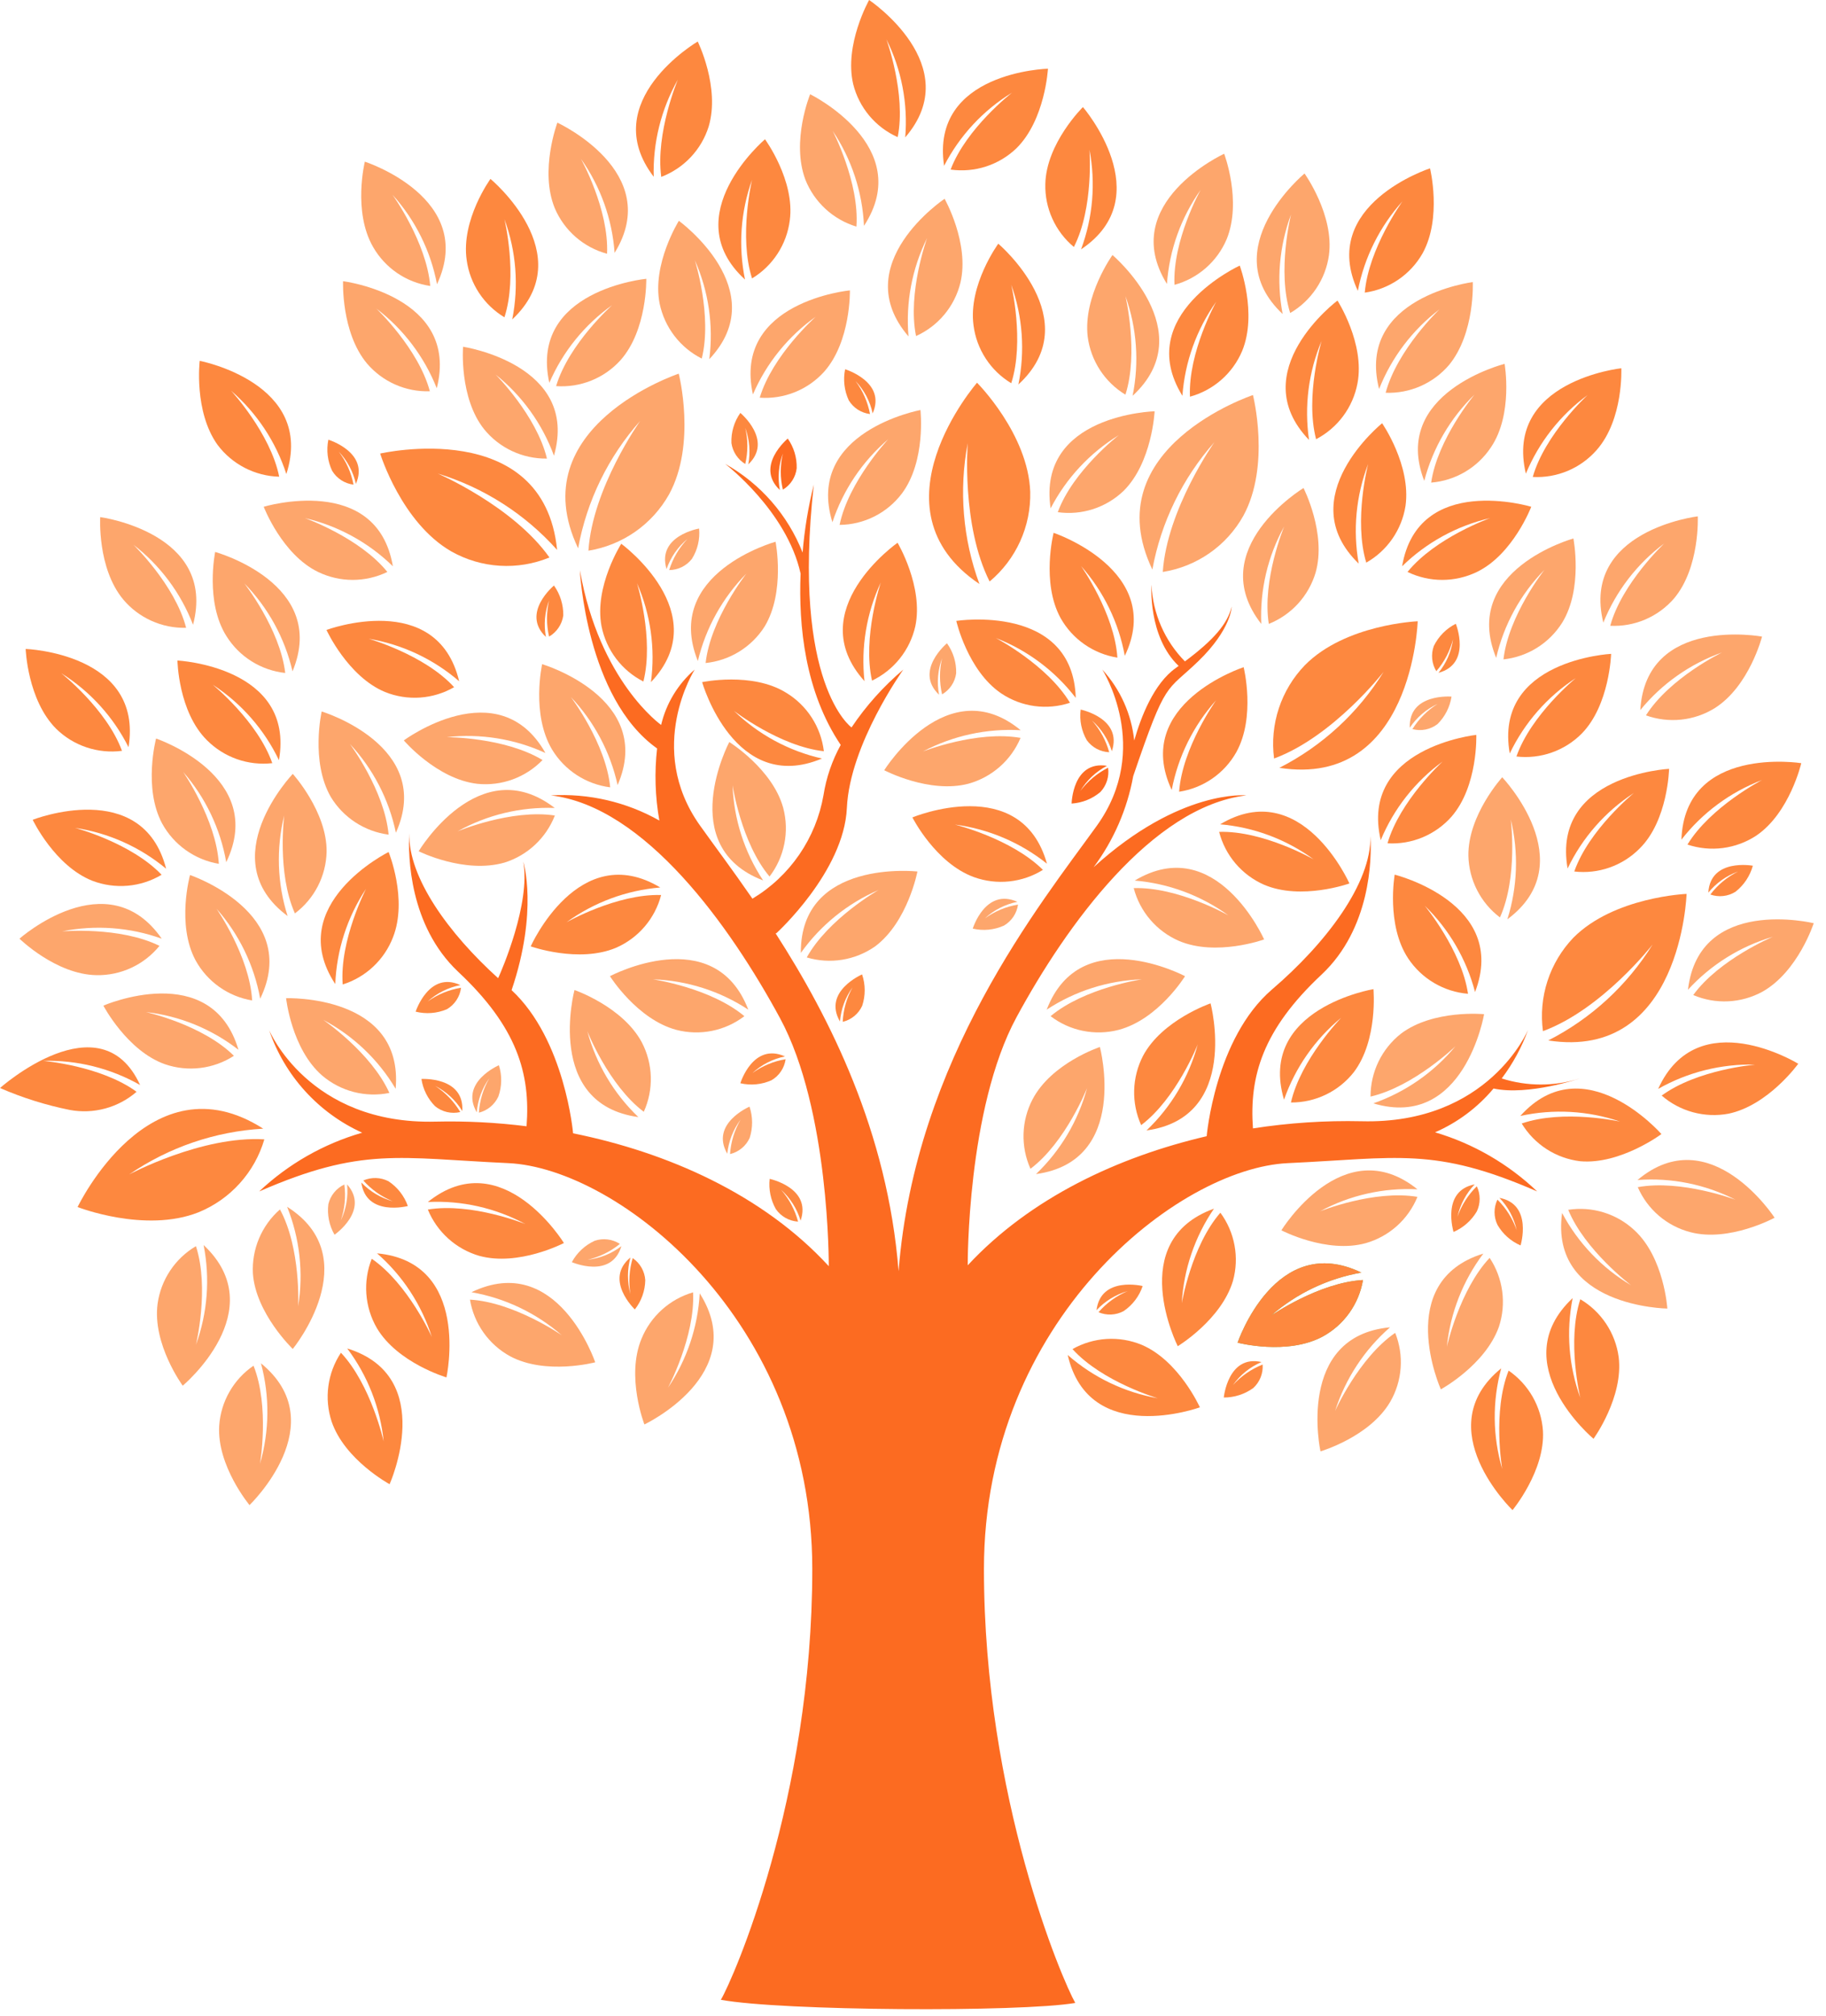 <?xml version="1.0" encoding="UTF-8"?> <svg xmlns="http://www.w3.org/2000/svg" width="116" height="128" viewBox="0 0 116 128" fill="none"><path d="M44.324 2.636C44.324 2.636 37.861 6.431 41.528 11.225C41.469 9.068 41.999 6.935 43.062 5.057C43.062 5.057 41.632 8.444 42.007 11.233C42.718 10.962 43.358 10.534 43.88 9.981C44.402 9.427 44.791 8.763 45.019 8.037C45.762 5.544 44.324 2.636 44.324 2.636Z" fill="#FD883F"></path><path d="M48.598 8.844C48.598 8.844 42.886 13.693 47.328 17.752C46.894 15.639 47.048 13.447 47.775 11.416C47.775 11.416 46.92 15.004 47.775 17.68C48.426 17.286 48.98 16.75 49.395 16.112C49.81 15.475 50.075 14.752 50.172 13.997C50.516 11.464 48.598 8.844 48.598 8.844Z" fill="#FD883F"></path><path d="M53.991 18.439C53.991 18.439 46.529 19.15 47.831 25.046C48.685 23.066 50.067 21.358 51.826 20.109C51.826 20.109 49.078 22.545 48.263 25.254C49.025 25.307 49.789 25.187 50.497 24.902C51.206 24.617 51.84 24.174 52.353 23.608C54.063 21.683 53.991 18.439 53.991 18.439Z" fill="#FDA66C"></path><path d="M41.056 17.704C41.056 17.704 33.594 18.415 34.897 24.311C35.751 22.331 37.133 20.623 38.891 19.374C38.891 19.374 36.135 21.826 35.328 24.519C36.09 24.572 36.854 24.452 37.563 24.167C38.272 23.882 38.906 23.439 39.419 22.873C41.128 20.948 41.056 17.704 41.056 17.704Z" fill="#FDA66C"></path><path d="M58.473 26.037C58.473 26.037 51.107 27.403 52.88 33.163C53.561 31.115 54.787 29.292 56.428 27.89C56.428 27.89 53.903 30.583 53.336 33.331C54.105 33.324 54.863 33.141 55.55 32.794C56.237 32.448 56.835 31.948 57.298 31.334C58.84 29.264 58.473 26.037 58.473 26.037Z" fill="#FDA66C"></path><path d="M66.574 4.362C66.574 4.362 59.08 4.554 59.975 10.53C60.963 8.614 62.458 7.005 64.297 5.88C64.297 5.88 61.381 8.141 60.39 10.769C61.145 10.875 61.914 10.807 62.64 10.572C63.365 10.337 64.027 9.94 64.576 9.411C66.398 7.606 66.574 4.362 66.574 4.362Z" fill="#FD883F"></path><path d="M60.007 12.623C60.007 12.623 53.775 16.785 57.714 21.363C57.529 19.212 57.938 17.05 58.896 15.115C58.896 15.115 57.634 18.583 58.193 21.339C58.89 21.026 59.506 20.558 59.995 19.971C60.483 19.384 60.832 18.693 61.013 17.952C61.605 15.443 60.007 12.623 60.007 12.623Z" fill="#FDA66C"></path><path d="M49.269 34.401C49.269 34.401 42.079 36.383 44.332 41.975C44.834 39.877 45.9 37.957 47.416 36.423C47.416 36.423 45.131 39.323 44.827 42.103C45.586 42.024 46.317 41.775 46.966 41.374C47.615 40.973 48.165 40.43 48.574 39.786C49.9 37.589 49.269 34.401 49.269 34.401Z" fill="#FDA66C"></path><path d="M46.329 47.12C46.329 47.12 42.83 53.751 48.478 55.908C47.289 54.109 46.617 52.016 46.537 49.861C46.537 49.861 47.08 53.512 48.886 55.661C49.354 55.05 49.675 54.339 49.826 53.585C49.977 52.83 49.953 52.051 49.757 51.307C49.086 48.838 46.329 47.12 46.329 47.12Z" fill="#FDA66C"></path><path d="M58.281 55.341C58.281 55.341 50.835 54.502 50.875 60.51C52.126 58.753 53.833 57.371 55.812 56.516C55.812 56.516 52.617 58.337 51.251 60.798C51.981 61.016 52.752 61.066 53.504 60.944C54.257 60.822 54.972 60.532 55.597 60.095C57.674 58.537 58.281 55.341 58.281 55.341Z" fill="#FDA66C"></path><path d="M44.604 43.317C44.604 43.317 46.657 50.508 52.217 48.167C50.111 47.69 48.176 46.642 46.625 45.139C46.625 45.139 49.541 47.4 52.337 47.703C52.246 46.943 51.983 46.213 51.568 45.569C51.152 44.925 50.596 44.385 49.94 43.988C47.775 42.646 44.604 43.317 44.604 43.317Z" fill="#FD883F"></path><path d="M57.019 34.465C57.019 34.465 50.875 38.764 54.918 43.253C54.685 41.107 55.044 38.938 55.956 36.982C55.956 36.982 54.774 40.473 55.397 43.221C56.085 42.892 56.689 42.41 57.165 41.814C57.641 41.218 57.976 40.522 58.145 39.778C58.681 37.254 57.019 34.465 57.019 34.465Z" fill="#FD883F"></path><path d="M36.495 62.867C36.495 62.867 34.569 70.113 40.553 70.936C38.995 69.447 37.873 67.56 37.309 65.479C37.309 65.479 38.652 68.907 40.897 70.6C41.212 69.906 41.364 69.148 41.344 68.385C41.323 67.623 41.129 66.875 40.777 66.198C39.562 63.921 36.495 62.867 36.495 62.867Z" fill="#FDA66C"></path><path d="M24.687 54.103C24.687 54.103 17.976 57.434 21.299 62.491C21.383 60.331 22.061 58.236 23.256 56.436C23.256 56.436 21.563 59.711 21.77 62.515C22.494 62.288 23.157 61.901 23.71 61.382C24.263 60.863 24.693 60.227 24.966 59.519C25.917 57.107 24.687 54.103 24.687 54.103Z" fill="#FD883F"></path><path d="M18.599 49.142C18.599 49.142 13.422 54.566 18.271 58.169C17.611 56.1 17.536 53.887 18.055 51.778C18.055 51.778 17.584 55.437 18.735 58.002C19.345 57.544 19.843 56.954 20.192 56.276C20.541 55.598 20.731 54.849 20.748 54.087C20.78 51.546 18.599 49.142 18.599 49.142Z" fill="#FDA66C"></path><path d="M38.748 61.988C38.748 61.988 45.371 58.473 47.536 64.113C45.731 62.929 43.637 62.263 41.48 62.188C41.48 62.188 45.131 62.723 47.288 64.528C46.681 64.99 45.978 65.309 45.231 65.46C44.484 65.611 43.712 65.59 42.974 65.399C40.473 64.736 38.748 61.988 38.748 61.988Z" fill="#FDA66C"></path><path d="M33.714 60.095C33.714 60.095 36.766 53.248 41.943 56.356C39.792 56.535 37.73 57.3 35.983 58.569C35.983 58.569 39.179 56.747 41.999 56.835C41.807 57.573 41.449 58.258 40.954 58.838C40.458 59.417 39.838 59.877 39.139 60.183C36.766 61.181 33.714 60.095 33.714 60.095Z" fill="#FD883F"></path><path d="M26.596 54.055C26.596 54.055 30.447 47.615 35.24 51.306C33.084 51.227 30.948 51.741 29.065 52.792C29.065 52.792 32.468 51.362 35.248 51.786C34.973 52.491 34.543 53.126 33.99 53.643C33.437 54.16 32.775 54.547 32.053 54.774C29.496 55.509 26.596 54.055 26.596 54.055Z" fill="#FDA66C"></path><path d="M25.653 47.016C25.653 47.016 31.677 42.558 34.649 47.815C32.689 46.916 30.521 46.568 28.378 46.809C28.378 46.809 32.061 46.809 34.465 48.263C33.934 48.811 33.286 49.231 32.569 49.493C31.853 49.754 31.086 49.85 30.327 49.773C27.746 49.477 25.653 47.016 25.653 47.016Z" fill="#FDA66C"></path><path d="M20.74 40.002C20.74 40.002 27.77 37.389 29.169 43.261C27.535 41.85 25.545 40.916 23.416 40.561C23.416 40.561 26.963 41.568 28.849 43.637C28.188 44.018 27.448 44.243 26.687 44.296C25.926 44.348 25.162 44.227 24.455 43.941C22.09 42.958 20.74 40.002 20.74 40.002Z" fill="#FD883F"></path><path d="M13.669 35.049C13.669 35.049 20.9 37.054 18.583 42.63C18.094 40.52 17.032 38.585 15.515 37.038C15.515 37.038 17.792 39.938 18.119 42.734C17.362 42.653 16.632 42.4 15.986 41.996C15.34 41.592 14.794 41.047 14.389 40.401C13.014 38.236 13.669 35.049 13.669 35.049Z" fill="#FDA66C"></path><path d="M34.441 42.175C34.441 42.175 41.632 44.316 39.235 49.852C38.77 47.753 37.742 45.82 36.263 44.26C36.263 44.26 38.492 47.192 38.764 49.996C38.008 49.9 37.283 49.635 36.644 49.22C36.005 48.805 35.468 48.251 35.072 47.599C33.73 45.346 34.441 42.175 34.441 42.175Z" fill="#FDA66C"></path><path d="M16.753 32.18C16.753 32.18 23.944 30.007 24.958 35.959C23.41 34.446 21.475 33.387 19.366 32.899C19.366 32.899 22.841 34.13 24.607 36.319C23.921 36.651 23.168 36.824 22.406 36.824C21.643 36.824 20.891 36.651 20.205 36.319C17.912 35.208 16.753 32.18 16.753 32.18Z" fill="#FDA66C"></path><path d="M12.687 22.913C12.687 22.913 20.045 24.327 18.191 30.103C17.524 28.05 16.308 26.219 14.676 24.806C14.676 24.806 17.185 27.515 17.736 30.271C16.973 30.251 16.225 30.058 15.547 29.708C14.87 29.358 14.279 28.86 13.821 28.25C12.303 26.133 12.687 22.913 12.687 22.913Z" fill="#FD883F"></path><path d="M39.467 34.529C39.467 34.529 45.498 38.947 41.352 43.317C41.638 41.18 41.331 39.005 40.465 37.03C40.465 37.03 41.56 40.545 40.873 43.277C40.192 42.931 39.599 42.434 39.139 41.825C38.678 41.217 38.361 40.511 38.212 39.762C37.733 37.245 39.467 34.529 39.467 34.529Z" fill="#FD883F"></path><path d="M21.794 17.856C21.794 17.856 29.232 18.799 27.746 24.655C26.951 22.648 25.622 20.896 23.904 19.59C23.904 19.59 26.58 22.13 27.307 24.846C26.551 24.871 25.8 24.725 25.108 24.419C24.417 24.114 23.803 23.656 23.312 23.081C21.659 21.099 21.794 17.856 21.794 17.856Z" fill="#FDA66C"></path><path d="M23.177 10.266C23.177 10.266 30.311 12.575 27.762 18.048C27.358 15.931 26.38 13.966 24.934 12.367C24.934 12.367 27.091 15.355 27.331 18.159C26.576 18.048 25.857 17.766 25.227 17.336C24.598 16.905 24.074 16.337 23.696 15.675C22.402 13.422 23.177 10.266 23.177 10.266Z" fill="#FDA66C"></path><path d="M31.158 11.361C31.158 11.361 36.934 16.154 32.54 20.285C32.965 18.157 32.794 15.953 32.045 13.917C32.045 13.917 32.907 17.488 32.045 20.149C31.4 19.761 30.85 19.234 30.435 18.607C30.02 17.979 29.751 17.267 29.648 16.522C29.272 13.957 31.158 11.361 31.158 11.361Z" fill="#FD883F"></path><path d="M29.416 22.018C29.416 22.018 36.838 23.145 35.192 28.937C34.45 26.913 33.168 25.131 31.485 23.784C31.485 23.784 34.09 26.388 34.745 29.121C33.981 29.131 33.225 28.969 32.533 28.645C31.841 28.321 31.231 27.845 30.75 27.251C29.16 25.254 29.416 22.018 29.416 22.018Z" fill="#FDA66C"></path><path d="M35.408 7.789C35.408 7.789 42.223 10.921 39.043 16.058C38.891 13.908 38.15 11.84 36.902 10.082C36.902 10.082 38.692 13.278 38.564 16.114C37.826 15.914 37.144 15.549 36.568 15.047C35.992 14.544 35.538 13.918 35.24 13.214C34.266 10.833 35.408 7.789 35.408 7.789Z" fill="#FDA66C"></path><path d="M43.126 14.021C43.126 14.021 49.189 18.431 45.059 22.809C45.334 20.669 45.016 18.494 44.14 16.522C44.14 16.522 45.259 20.037 44.58 22.769C43.899 22.425 43.304 21.932 42.841 21.326C42.378 20.72 42.057 20.017 41.903 19.27C41.408 16.769 43.126 14.021 43.126 14.021Z" fill="#FDA66C"></path><path d="M0 69.09C0 69.09 6.391 63.41 8.9 68.899C7.023 67.834 4.89 67.304 2.732 67.365C2.732 67.365 6.407 67.668 8.676 69.33C8.1 69.829 7.419 70.192 6.683 70.391C5.947 70.591 5.175 70.621 4.426 70.481C2.906 70.175 1.422 69.709 0 69.09V69.09Z" fill="#FD883F"></path><path d="M6.567 63.858C6.567 63.858 13.438 60.87 15.148 66.662C13.444 65.339 11.41 64.51 9.267 64.265C9.267 64.265 12.863 65.064 14.86 67.045C14.218 67.46 13.491 67.724 12.732 67.816C11.974 67.909 11.204 67.828 10.482 67.581C8.077 66.734 6.567 63.858 6.567 63.858Z" fill="#FDA66C"></path><path d="M18.175 63.386C18.175 63.386 25.661 63.123 25.134 69.138C24.031 67.284 22.439 65.769 20.532 64.76C20.532 64.76 23.584 66.838 24.735 69.402C23.986 69.553 23.214 69.533 22.475 69.342C21.735 69.151 21.049 68.794 20.468 68.3C18.519 66.614 18.175 63.386 18.175 63.386Z" fill="#FDA66C"></path><path d="M12.072 55.565C12.072 55.565 19.166 57.962 16.53 63.418C16.143 61.293 15.182 59.314 13.749 57.698C13.749 57.698 15.858 60.718 16.018 63.53C15.265 63.405 14.55 63.111 13.928 62.669C13.305 62.228 12.79 61.651 12.423 60.981C11.201 58.704 12.072 55.565 12.072 55.565Z" fill="#FDA66C"></path><path d="M9.915 46.897C9.915 46.897 17.001 49.293 14.373 54.75C14 52.623 13.053 50.639 11.632 49.014C11.632 49.014 13.733 52.041 13.901 54.854C13.149 54.727 12.435 54.431 11.812 53.99C11.19 53.549 10.675 52.973 10.306 52.305C9.084 50.036 9.915 46.897 9.915 46.897Z" fill="#FDA66C"></path><path d="M11.273 41.943C11.273 41.943 18.759 42.327 17.72 48.271C16.784 46.316 15.327 44.658 13.51 43.477C13.51 43.477 16.37 45.802 17.297 48.462C16.539 48.547 15.771 48.46 15.052 48.207C14.333 47.953 13.68 47.541 13.142 47C11.321 45.187 11.273 41.943 11.273 41.943Z" fill="#FD883F"></path><path d="M20.436 45.179C20.436 45.179 27.627 47.36 25.15 52.88C24.71 50.768 23.699 48.817 22.226 47.24C22.226 47.24 24.431 50.196 24.687 53C23.933 52.902 23.212 52.635 22.576 52.22C21.94 51.805 21.405 51.253 21.012 50.603C19.717 48.342 20.436 45.179 20.436 45.179Z" fill="#FDA66C"></path><path d="M6.367 32.836C6.367 32.836 13.797 33.834 12.263 39.674C11.489 37.662 10.176 35.902 8.469 34.585C8.469 34.585 11.121 37.142 11.824 39.866C11.066 39.886 10.313 39.734 9.622 39.423C8.93 39.112 8.317 38.649 7.829 38.069C6.168 36.071 6.367 32.836 6.367 32.836Z" fill="#FDA66C"></path><path d="M1.238 59.607C1.238 59.607 6.831 54.646 10.274 59.607C8.244 58.879 6.053 58.719 3.939 59.144C3.939 59.144 7.606 58.816 10.13 60.063C9.649 60.656 9.04 61.131 8.348 61.454C7.655 61.776 6.899 61.937 6.136 61.924C3.555 61.884 1.238 59.607 1.238 59.607Z" fill="#FDA66C"></path><path d="M2.077 52.057C2.077 52.057 9.052 49.317 10.554 55.165C8.897 53.787 6.893 52.889 4.762 52.569C4.762 52.569 8.325 53.511 10.266 55.549C9.61 55.94 8.874 56.178 8.113 56.244C7.352 56.31 6.586 56.204 5.872 55.932C3.475 54.989 2.077 52.057 2.077 52.057Z" fill="#FD883F"></path><path d="M1.63 41.208C1.63 41.208 9.124 41.48 8.165 47.448C7.197 45.52 5.719 43.895 3.891 42.75C3.891 42.75 6.783 45.035 7.749 47.679C6.993 47.777 6.223 47.702 5.5 47.46C4.776 47.218 4.117 46.815 3.571 46.281C1.742 44.452 1.63 41.208 1.63 41.208Z" fill="#FD883F"></path><path d="M35.824 78.933C35.824 78.933 31.893 72.542 27.179 76.329C29.332 76.222 31.473 76.705 33.371 77.727C33.371 77.727 29.959 76.345 27.179 76.808C27.468 77.512 27.912 78.142 28.477 78.651C29.043 79.16 29.716 79.535 30.447 79.748C32.947 80.435 35.824 78.933 35.824 78.933Z" fill="#FD883F"></path><path d="M37.813 86.507C37.813 86.507 35.416 79.42 29.951 82.057C32.077 82.428 34.06 83.373 35.688 84.789C35.688 84.789 32.66 82.688 29.856 82.528C29.98 83.281 30.275 83.996 30.716 84.619C31.158 85.242 31.735 85.756 32.404 86.123C34.673 87.338 37.813 86.507 37.813 86.507Z" fill="#FDA66C"></path><path d="M40.937 90.454C40.937 90.454 47.703 87.258 44.452 82.129C44.332 84.275 43.634 86.348 42.431 88.129C42.431 88.129 44.172 84.877 44.028 82.065C43.296 82.278 42.62 82.653 42.053 83.164C41.486 83.674 41.041 84.306 40.753 85.013C39.754 87.418 40.937 90.454 40.937 90.454Z" fill="#FDA66C"></path><path d="M18.599 85.66C18.599 85.66 23.344 79.86 18.239 76.632C19.043 78.636 19.286 80.82 18.942 82.952C18.942 82.952 19.126 79.269 17.784 76.8C17.209 77.304 16.756 77.932 16.458 78.636C16.16 79.34 16.026 80.103 16.066 80.867C16.242 83.399 18.599 85.66 18.599 85.66Z" fill="#FDA66C"></path><path d="M11.608 87.993C11.608 87.993 17.352 83.199 12.934 79.061C13.353 81.178 13.185 83.369 12.447 85.396C12.447 85.396 13.318 81.809 12.447 79.133C11.79 79.52 11.23 80.052 10.808 80.687C10.386 81.322 10.113 82.044 10.01 82.8C9.675 85.364 11.608 87.993 11.608 87.993Z" fill="#FDA66C"></path><path d="M15.851 95.575C15.851 95.575 21.259 90.39 16.578 86.571C17.142 88.667 17.12 90.878 16.514 92.962C16.514 92.962 17.145 89.335 16.106 86.723C15.477 87.152 14.954 87.719 14.576 88.381C14.198 89.042 13.975 89.781 13.925 90.541C13.773 93.082 15.851 95.575 15.851 95.575Z" fill="#FDA66C"></path><path d="M28.362 87.466C28.362 87.466 29.959 80.147 23.952 79.588C25.576 81.007 26.781 82.845 27.435 84.901C27.435 84.901 25.933 81.53 23.616 79.932C23.335 80.641 23.218 81.404 23.273 82.165C23.328 82.926 23.555 83.665 23.936 84.326C25.246 86.547 28.362 87.466 28.362 87.466Z" fill="#FD883F"></path><path d="M24.75 94.248C24.75 94.248 27.826 87.41 22.058 85.628C23.355 87.351 24.156 89.395 24.375 91.54C24.375 91.54 23.576 87.937 21.659 85.9C21.236 86.536 20.963 87.26 20.861 88.017C20.758 88.774 20.829 89.544 21.067 90.27C21.898 92.707 24.75 94.248 24.75 94.248Z" fill="#FD883F"></path><path d="M68.795 6.799C68.795 6.799 73.692 12.479 68.675 15.835C69.429 13.814 69.614 11.626 69.21 9.507C69.21 9.507 69.498 13.182 68.22 15.683C67.635 15.197 67.169 14.585 66.855 13.893C66.541 13.202 66.387 12.448 66.406 11.688C66.462 9.092 68.795 6.799 68.795 6.799Z" fill="#FD883F"></path><path d="M63.418 15.475C63.418 15.475 69.138 20.325 64.696 24.415C65.126 22.301 64.968 20.11 64.241 18.08C64.241 18.08 65.096 21.667 64.241 24.335C63.589 23.942 63.035 23.407 62.62 22.769C62.204 22.131 61.939 21.407 61.844 20.652C61.501 18.096 63.418 15.475 63.418 15.475Z" fill="#FD883F"></path><path d="M70.672 16.194C70.672 16.194 76.393 21.044 71.951 25.134C72.38 23.02 72.222 20.829 71.495 18.799C71.495 18.799 72.35 22.386 71.495 25.062C70.844 24.668 70.291 24.132 69.876 23.494C69.461 22.857 69.195 22.134 69.098 21.379C68.795 18.814 70.672 16.194 70.672 16.194Z" fill="#FDA66C"></path><path d="M66.933 33.834C66.933 33.834 74.052 36.231 71.455 41.648C71.067 39.528 70.106 37.555 68.675 35.943C68.675 35.943 70.8 38.947 70.984 41.76C70.231 41.64 69.515 41.351 68.89 40.915C68.264 40.48 67.746 39.908 67.373 39.243C66.134 36.974 66.933 33.834 66.933 33.834Z" fill="#FD883F"></path><path d="M55.213 0C55.213 0 61.437 4.17 57.506 8.724C57.686 6.576 57.271 4.42 56.308 2.493C56.308 2.493 57.578 5.952 57.027 8.708C56.331 8.398 55.714 7.933 55.224 7.349C54.734 6.764 54.383 6.076 54.199 5.337C53.615 2.828 55.213 0 55.213 0Z" fill="#FD883F"></path><path d="M51.466 5.984C51.466 5.984 58.193 9.291 54.886 14.341C54.786 12.186 54.098 10.1 52.896 8.309C52.896 8.309 54.606 11.584 54.406 14.389C53.676 14.168 53.005 13.786 52.444 13.27C51.882 12.754 51.444 12.117 51.163 11.409C50.244 8.964 51.466 5.984 51.466 5.984Z" fill="#FDA66C"></path><path d="M60.75 39.427C60.75 39.427 68.156 38.284 68.339 44.316C67.026 42.607 65.268 41.291 63.258 40.513C63.258 40.513 66.526 42.215 67.972 44.627C67.248 44.867 66.478 44.938 65.723 44.836C64.967 44.733 64.244 44.46 63.61 44.036C61.469 42.59 60.75 39.427 60.75 39.427Z" fill="#FD883F"></path><path d="M57.962 51.906C57.962 51.906 64.888 49.03 66.51 54.846C64.823 53.5 62.801 52.641 60.662 52.361C60.662 52.361 64.241 53.24 66.254 55.237C65.607 55.639 64.876 55.89 64.118 55.97C63.36 56.05 62.594 55.958 61.876 55.7C59.423 54.806 57.962 51.906 57.962 51.906Z" fill="#FD883F"></path><path d="M56.172 48.91C56.172 48.91 60.166 42.518 64.84 46.369C62.687 46.247 60.541 46.714 58.633 47.719C58.633 47.719 62.06 46.369 64.832 46.856C64.536 47.56 64.085 48.187 63.512 48.69C62.939 49.194 62.26 49.561 61.525 49.765C59.04 50.42 56.172 48.91 56.172 48.91Z" fill="#FDA66C"></path><path d="M69.873 66.486C69.873 66.486 71.791 73.732 65.815 74.555C67.374 73.064 68.496 71.174 69.058 69.09C69.058 69.09 67.708 72.526 65.463 74.219C65.151 73.524 65 72.766 65.022 72.004C65.044 71.241 65.239 70.494 65.591 69.817C66.798 67.501 69.873 66.486 69.873 66.486Z" fill="#FDA66C"></path><path d="M76.904 63.714C76.904 63.714 78.821 70.96 72.837 71.783C74.401 70.293 75.526 68.403 76.089 66.318C76.089 66.318 74.739 69.754 72.494 71.447C72.181 70.752 72.03 69.995 72.05 69.233C72.071 68.47 72.264 67.723 72.614 67.045C73.828 64.768 76.904 63.714 76.904 63.714Z" fill="#FD883F"></path><path d="M94.28 64.401C94.28 64.401 93.026 71.791 87.242 70.065C89.278 69.353 91.082 68.099 92.459 66.438C92.459 66.438 89.806 69.002 87.066 69.634C87.064 68.865 87.237 68.106 87.572 67.413C87.907 66.721 88.395 66.115 88.999 65.639C91.045 64.089 94.28 64.401 94.28 64.401Z" fill="#FDA66C"></path><path d="M88.6 55.541C88.6 55.541 95.87 57.354 93.705 62.995C93.16 60.91 92.055 59.015 90.509 57.514C90.509 57.514 92.858 60.35 93.258 63.106C92.498 63.043 91.762 62.809 91.105 62.421C90.448 62.034 89.886 61.504 89.463 60.87C88.041 58.736 88.6 55.541 88.6 55.541Z" fill="#FD883F"></path><path d="M95.431 49.357C95.431 49.357 100.6 54.782 95.758 58.377C96.406 56.322 96.481 54.128 95.974 52.034C95.974 52.034 96.445 55.693 95.287 58.257C94.678 57.797 94.182 57.205 93.835 56.526C93.487 55.846 93.298 55.097 93.282 54.334C93.25 51.754 95.431 49.357 95.431 49.357Z" fill="#FDA66C"></path><path d="M105.545 72.014C105.545 72.014 100.616 66.366 96.581 70.864C98.689 70.403 100.883 70.527 102.925 71.224C102.925 71.224 99.329 70.424 96.669 71.343C97.066 71.998 97.607 72.555 98.25 72.97C98.894 73.385 99.624 73.648 100.384 73.74C102.933 73.964 105.545 72.014 105.545 72.014Z" fill="#FD883F"></path><path d="M87.25 62.811C87.25 62.811 79.86 64.041 81.57 69.833C82.282 67.797 83.539 65.996 85.205 64.624C85.205 64.624 82.632 67.269 82.009 70.009C82.778 70.014 83.537 69.843 84.229 69.509C84.922 69.176 85.528 68.688 86.004 68.084C87.553 66.038 87.25 62.811 87.25 62.811Z" fill="#FD883F"></path><path d="M75.282 61.988C75.282 61.988 68.659 58.473 66.494 64.113C68.296 62.93 70.388 62.264 72.542 62.188C72.542 62.188 68.899 62.723 66.742 64.528C67.348 64.991 68.051 65.31 68.799 65.46C69.546 65.611 70.318 65.59 71.056 65.399C73.588 64.736 75.282 61.988 75.282 61.988Z" fill="#FDA66C"></path><path d="M80.307 59.655C80.307 59.655 77.263 52.809 72.086 55.916C74.235 56.099 76.293 56.864 78.038 58.129C78.038 58.129 74.843 56.308 72.022 56.396C72.215 57.134 72.572 57.818 73.068 58.398C73.563 58.978 74.184 59.438 74.883 59.743C77.255 60.758 80.307 59.655 80.307 59.655Z" fill="#FDA66C"></path><path d="M115.22 58.625C115.22 58.625 107.934 56.851 107.231 62.851C108.687 61.258 110.552 60.095 112.623 59.487C112.623 59.487 109.22 60.91 107.566 63.186C108.269 63.486 109.03 63.622 109.792 63.584C110.555 63.547 111.299 63.337 111.968 62.971C114.229 61.692 115.22 58.625 115.22 58.625Z" fill="#FDA66C"></path><path d="M85.724 56.1C85.724 56.1 82.688 49.245 77.511 52.345C79.659 52.529 81.716 53.3 83.455 54.574C83.455 54.574 80.259 52.737 77.447 52.825C77.638 53.563 77.993 54.249 78.487 54.83C78.981 55.411 79.601 55.873 80.299 56.18C82.672 57.195 85.724 56.1 85.724 56.1Z" fill="#FD883F"></path><path d="M99.953 34.194C99.953 34.194 92.762 36.191 95.047 41.775C95.534 39.664 96.596 37.728 98.115 36.183C98.115 36.183 95.83 39.075 95.511 41.871C96.269 41.79 96.998 41.537 97.644 41.133C98.29 40.729 98.837 40.184 99.242 39.538C100.576 37.373 99.953 34.194 99.953 34.194Z" fill="#FDA66C"></path><path d="M79.005 42.367C79.005 42.367 71.879 44.692 74.435 50.164C74.839 48.044 75.814 46.074 77.255 44.468C77.255 44.468 75.106 47.472 74.906 50.276C75.661 50.161 76.379 49.876 77.008 49.443C77.636 49.01 78.158 48.44 78.534 47.775C79.788 45.522 79.005 42.367 79.005 42.367Z" fill="#FD883F"></path><path d="M97.276 32.18C97.276 32.18 90.086 30.007 89.071 35.959C90.62 34.446 92.554 33.387 94.664 32.899C94.664 32.899 91.189 34.13 89.415 36.319C90.102 36.651 90.856 36.824 91.62 36.824C92.384 36.824 93.137 36.651 93.825 36.319C96.118 35.208 97.276 32.18 97.276 32.18Z" fill="#FD883F"></path><path d="M102.997 23.384C102.997 23.384 95.543 24.183 96.933 30.079C97.76 28.088 99.117 26.361 100.855 25.086C100.855 25.086 98.139 27.579 97.372 30.287C98.134 30.328 98.895 30.195 99.598 29.899C100.301 29.603 100.928 29.151 101.431 28.577C103.148 26.628 102.997 23.384 102.997 23.384Z" fill="#FD883F"></path><path d="M95.583 23.105C95.583 23.105 88.312 24.942 90.478 30.535C91.024 28.451 92.129 26.556 93.673 25.054C93.673 25.054 91.316 27.89 90.917 30.646C91.677 30.585 92.414 30.352 93.072 29.964C93.729 29.577 94.29 29.045 94.712 28.409C96.142 26.308 95.583 23.105 95.583 23.105Z" fill="#FDA66C"></path><path d="M87.801 26.876C87.801 26.876 81.969 31.589 86.315 35.791C85.934 33.667 86.141 31.479 86.914 29.464C86.914 29.464 85.98 33.027 86.794 35.728C87.453 35.354 88.019 34.836 88.45 34.214C88.882 33.592 89.168 32.88 89.287 32.133C89.655 29.544 87.801 26.876 87.801 26.876Z" fill="#FD883F"></path><path d="M82.808 30.99C82.808 30.99 76.416 34.865 80.124 39.618C80.033 37.463 80.536 35.324 81.578 33.435C81.578 33.435 80.163 36.838 80.603 39.618C81.311 39.335 81.946 38.895 82.461 38.333C82.975 37.77 83.356 37.097 83.575 36.367C84.286 33.882 82.808 30.99 82.808 30.99Z" fill="#FDA66C"></path><path d="M73.349 26.117C73.349 26.117 65.855 26.316 66.742 32.284C67.734 30.369 69.232 28.761 71.072 27.634C71.072 27.634 68.156 29.895 67.197 32.524C67.952 32.629 68.721 32.562 69.447 32.327C70.172 32.091 70.834 31.694 71.383 31.166C73.197 29.36 73.349 26.117 73.349 26.117Z" fill="#FDA66C"></path><path d="M93.561 17.912C93.561 17.912 86.123 18.855 87.609 24.703C88.403 22.699 89.729 20.95 91.444 19.645C91.444 19.645 88.768 22.186 88.025 24.942C88.788 24.97 89.547 24.825 90.246 24.518C90.944 24.211 91.564 23.75 92.059 23.169C93.713 21.147 93.561 17.912 93.561 17.912Z" fill="#FDA66C"></path><path d="M84.965 19.086C84.965 19.086 78.973 23.584 83.159 27.938C82.847 25.806 83.123 23.629 83.958 21.643C83.958 21.643 82.896 25.166 83.607 27.89C84.284 27.537 84.872 27.035 85.327 26.422C85.782 25.809 86.093 25.101 86.235 24.351C86.723 21.819 84.965 19.086 84.965 19.086Z" fill="#FD883F"></path><path d="M90.845 10.69C90.845 10.69 83.719 12.998 86.259 18.471C86.67 16.352 87.65 14.386 89.095 12.783C89.095 12.783 86.938 15.779 86.699 18.583C87.459 18.476 88.184 18.196 88.82 17.766C89.456 17.335 89.984 16.765 90.366 16.098C91.62 13.845 90.845 10.69 90.845 10.69Z" fill="#FD883F"></path><path d="M82.872 11.017C82.872 11.017 77.096 15.81 81.482 19.941C81.079 17.822 81.264 15.634 82.017 13.614C82.017 13.614 81.114 17.193 81.961 19.877C82.621 19.492 83.184 18.963 83.61 18.329C84.037 17.696 84.314 16.974 84.422 16.218C84.773 13.661 82.872 11.017 82.872 11.017Z" fill="#FDA66C"></path><path d="M78.757 16.865C78.757 16.865 71.943 19.997 75.114 25.134C75.272 22.983 76.015 20.916 77.263 19.158C77.263 19.158 75.474 22.354 75.594 25.19C76.33 24.989 77.011 24.623 77.585 24.121C78.159 23.619 78.612 22.993 78.909 22.29C79.892 19.909 78.757 16.865 78.757 16.865Z" fill="#FD883F"></path><path d="M77.767 9.763C77.767 9.763 70.952 12.895 74.132 18.032C74.284 15.881 75.025 13.814 76.273 12.056C76.273 12.056 74.483 15.251 74.611 18.087C75.347 17.887 76.028 17.521 76.602 17.019C77.177 16.516 77.629 15.89 77.927 15.188C78.909 12.767 77.767 9.763 77.767 9.763Z" fill="#FDA66C"></path><path d="M112.735 77.327C112.735 77.327 108.653 71.04 104.027 74.931C106.177 74.771 108.33 75.205 110.251 76.185C110.251 76.185 106.807 74.883 104.043 75.386C104.347 76.086 104.806 76.707 105.386 77.203C105.966 77.698 106.652 78.055 107.391 78.246C109.859 78.893 112.735 77.327 112.735 77.327Z" fill="#FDA66C"></path><path d="M114.237 67.549C114.237 67.549 107.846 63.618 105.337 69.146C107.215 68.081 109.347 67.548 111.505 67.604C111.505 67.604 107.83 67.908 105.561 69.57C106.137 70.069 106.819 70.432 107.555 70.631C108.291 70.83 109.062 70.861 109.811 70.72C112.344 70.185 114.237 67.549 114.237 67.549Z" fill="#FD883F"></path><path d="M102.349 41.52C102.349 41.52 94.864 41.903 95.91 47.847C96.845 45.894 98.299 44.236 100.112 43.054C100.112 43.054 97.26 45.386 96.334 48.039C97.091 48.126 97.859 48.04 98.579 47.786C99.299 47.533 99.952 47.12 100.488 46.577C102.254 44.771 102.349 41.52 102.349 41.52Z" fill="#FD883F"></path><path d="M106.032 48.822C106.032 48.822 98.547 49.205 99.585 55.149C100.521 53.195 101.978 51.536 103.795 50.356C103.795 50.356 100.935 52.689 100.009 55.341C100.767 55.428 101.534 55.342 102.254 55.089C102.974 54.835 103.627 54.422 104.163 53.879C105.961 52.105 106.032 48.822 106.032 48.822Z" fill="#FD883F"></path><path d="M114.429 48.462C114.429 48.462 107.031 47.288 106.815 53.32C108.144 51.613 109.915 50.303 111.936 49.533C111.936 49.533 108.661 51.227 107.199 53.631C107.923 53.873 108.692 53.948 109.449 53.85C110.206 53.751 110.931 53.483 111.569 53.064C113.694 51.626 114.429 48.462 114.429 48.462Z" fill="#FD883F"></path><path d="M93.785 46.665C93.785 46.665 86.339 47.464 87.713 53.352C88.54 51.358 89.9 49.63 91.644 48.358C91.644 48.358 88.92 50.851 88.145 53.551C88.906 53.595 89.668 53.466 90.373 53.172C91.077 52.879 91.706 52.429 92.211 51.858C93.905 49.908 93.785 46.665 93.785 46.665Z" fill="#FD883F"></path><path d="M111.936 40.425C111.936 40.425 104.562 39.059 104.203 45.091C105.568 43.42 107.364 42.155 109.396 41.432C109.396 41.432 106.08 43.03 104.562 45.426C105.28 45.684 106.046 45.776 106.805 45.696C107.563 45.616 108.293 45.365 108.94 44.963C111.138 43.565 111.936 40.425 111.936 40.425Z" fill="#FDA66C"></path><path d="M107.854 32.788C107.854 32.788 100.416 33.674 101.854 39.538C102.66 37.538 104.001 35.796 105.729 34.505C105.729 34.505 103.036 37.03 102.293 39.738C103.056 39.775 103.817 39.639 104.519 39.338C105.22 39.038 105.845 38.582 106.344 38.005C108.006 36.031 107.854 32.788 107.854 32.788Z" fill="#FDA66C"></path><path d="M81.402 78.126C81.402 78.126 85.332 71.735 90.046 75.522C87.893 75.411 85.751 75.895 83.855 76.92C83.855 76.92 87.274 75.538 90.046 76.001C89.757 76.708 89.311 77.34 88.743 77.849C88.174 78.358 87.497 78.732 86.763 78.941C84.278 79.628 81.402 78.126 81.402 78.126Z" fill="#FDA66C"></path><path d="M78.621 85.261C78.621 85.261 81.018 78.174 86.483 80.811C84.358 81.182 82.374 82.127 80.747 83.543C80.747 83.543 83.775 81.442 86.587 81.282C86.459 82.034 86.163 82.748 85.72 83.369C85.278 83.99 84.7 84.503 84.03 84.869C81.761 86.091 78.621 85.261 78.621 85.261Z" fill="#86A847"></path><path d="M78.621 85.261C78.621 85.261 81.018 78.174 86.483 80.811C84.358 81.182 82.374 82.127 80.747 83.543C80.747 83.543 83.775 81.442 86.587 81.282C86.459 82.034 86.163 82.748 85.72 83.369C85.278 83.99 84.7 84.503 84.03 84.869C81.761 86.091 78.621 85.261 78.621 85.261Z" fill="#FD883F"></path><path d="M76.225 89.367C76.225 89.367 69.178 91.931 67.828 86.043C69.451 87.466 71.432 88.416 73.556 88.792C73.556 88.792 70.017 87.753 68.132 85.668C68.796 85.293 69.536 85.073 70.297 85.026C71.059 84.979 71.821 85.106 72.526 85.396C74.898 86.403 76.225 89.367 76.225 89.367Z" fill="#FD883F"></path><path d="M74.819 85.484C74.819 85.484 71.439 78.797 77.12 76.752C75.903 78.531 75.196 80.608 75.074 82.76C75.074 82.76 75.681 79.125 77.527 77.008C77.98 77.622 78.287 78.331 78.425 79.081C78.564 79.831 78.53 80.603 78.326 81.338C77.583 83.814 74.819 85.484 74.819 85.484Z" fill="#FD883F"></path><path d="M101.231 91.364C101.231 91.364 95.487 86.571 99.905 82.432C99.486 84.546 99.654 86.735 100.392 88.76C100.392 88.76 99.521 85.181 100.392 82.504C101.049 82.892 101.609 83.423 102.031 84.058C102.453 84.693 102.726 85.416 102.829 86.171C103.148 88.728 101.231 91.364 101.231 91.364Z" fill="#FD883F"></path><path d="M105.921 83.095C105.921 83.095 98.419 83.007 99.234 77.024C100.247 78.928 101.765 80.517 103.62 81.617C103.62 81.617 100.68 79.396 99.625 76.824C100.378 76.708 101.147 76.764 101.875 76.989C102.603 77.213 103.27 77.599 103.827 78.118C105.721 79.86 105.921 83.095 105.921 83.095Z" fill="#FDA66C"></path><path d="M96.086 95.894C96.086 95.894 90.677 90.701 95.367 86.89C94.797 88.986 94.819 91.198 95.431 93.282C95.431 93.282 94.8 89.647 95.838 87.034C96.466 87.467 96.988 88.036 97.366 88.698C97.743 89.361 97.967 90.1 98.019 90.861C98.163 93.394 96.086 95.894 96.086 95.894Z" fill="#FD883F"></path><path d="M83.886 92.163C83.886 92.163 82.289 84.845 88.304 84.286C86.679 85.706 85.472 87.543 84.813 89.599C84.813 89.599 86.315 86.227 88.632 84.637C88.915 85.345 89.034 86.107 88.978 86.867C88.923 87.627 88.695 88.365 88.312 89.023C87.002 91.252 83.886 92.163 83.886 92.163Z" fill="#FDA66C"></path><path d="M91.532 88.225C91.532 88.225 88.464 81.386 94.232 79.604C92.936 81.327 92.134 83.371 91.915 85.516C91.915 85.516 92.715 81.913 94.632 79.876C95.055 80.512 95.327 81.236 95.43 81.993C95.532 82.75 95.462 83.52 95.223 84.246C94.36 86.683 91.532 88.225 91.532 88.225Z" fill="#FDA66C"></path><path d="M91.165 71.903C92.602 71.276 93.874 70.325 94.879 69.122V69.122C97.1 69.594 100.368 68.483 100.368 68.483C98.751 68.996 97.016 68.996 95.399 68.483C96.109 67.542 96.674 66.5 97.077 65.391C97.077 65.391 94.576 71.407 86.499 71.2C84.189 71.148 81.879 71.3 79.596 71.655C79.356 68.339 80.219 65.383 83.958 61.884C87.05 58.984 87.154 54.59 87.058 53.096C87.122 56.092 84.23 59.903 80.803 62.835C77.192 65.935 76.656 72.15 76.656 72.15C71.064 73.453 65.471 76.049 61.477 80.347C61.477 80.347 61.413 70.433 64.577 64.593C67.74 58.752 73.189 51.219 79.181 50.508C79.181 50.508 74.963 50.076 69.474 55.069C70.747 53.361 71.608 51.381 71.99 49.285C74.108 43.07 74.052 43.996 76.137 41.975C78.222 39.954 78.246 38.524 78.246 38.524C77.982 39.602 77.112 40.633 75.274 41.999C73.991 40.694 73.234 38.962 73.149 37.134C73.149 37.134 72.917 40.425 74.875 42.287L74.691 42.422C73.301 43.405 72.478 45.53 72.054 47.024C71.878 45.344 71.167 43.764 70.025 42.518C70.025 42.518 73.221 47.512 69.674 52.441C66.126 57.37 58.137 67.213 57.083 80.723C56.388 71.879 52.713 64.609 49.269 59.264H49.317C49.317 59.264 53.615 55.357 53.799 51.306C53.983 47.256 57.386 42.518 57.386 42.518C56.123 43.584 55.015 44.821 54.095 46.193V46.193C54.095 46.193 50.284 43.493 51.698 30.774C51.343 32.19 51.105 33.633 50.987 35.088V35.088C50.045 32.7 48.306 30.71 46.066 29.456C46.066 29.456 49.98 32.436 50.859 36.423C50.723 39.738 51.139 43.932 53.408 47.304C52.86 48.297 52.489 49.379 52.313 50.5C52.076 51.854 51.55 53.141 50.771 54.274C49.992 55.407 48.979 56.36 47.799 57.067V57.067C46.521 55.213 45.347 53.655 44.46 52.409C40.968 47.488 44.132 42.518 44.132 42.518C43.069 43.436 42.322 44.666 41.999 46.034V46.034C41.999 46.034 38.076 43.269 36.838 36.207C36.838 36.207 37.222 44.316 41.743 47.528C41.57 49.053 41.619 50.594 41.887 52.105C39.79 50.922 37.397 50.367 34.993 50.508C40.968 51.211 46.385 58.808 49.549 64.648C52.713 70.489 52.649 80.403 52.649 80.403C48.438 75.825 42.375 73.173 36.407 71.966C36.407 71.966 35.895 66.031 32.5 62.875C34.21 57.826 33.243 54.718 33.243 54.718C33.714 57.37 31.877 61.612 31.645 62.116C28.489 59.264 25.933 55.724 25.997 52.912C25.925 54.374 25.997 58.768 29.097 61.7C32.852 65.216 33.706 68.18 33.451 71.519C31.535 71.278 29.605 71.179 27.674 71.224C19.605 71.431 17.097 65.415 17.097 65.415C17.585 66.847 18.362 68.163 19.379 69.283C20.395 70.403 21.631 71.303 23.009 71.927C20.562 72.631 18.318 73.91 16.466 75.657C23.009 72.805 25.326 73.54 32.292 73.86C39.259 74.18 51.602 83.806 51.602 99.633C51.602 114.261 46.561 125.702 45.794 126.988C49.621 127.699 64.824 127.787 68.308 127.188C67.509 125.79 62.507 114.189 62.507 99.633C62.507 83.806 74.859 74.18 81.817 73.86C88.776 73.54 91.109 72.805 97.652 75.657C95.818 73.909 93.594 72.622 91.165 71.903Z" fill="#FC6B21"></path><path d="M24.151 28.801C24.151 28.801 34.537 26.404 35.392 34.921C33.356 32.641 30.733 30.964 27.81 30.071C27.81 30.071 32.604 32.141 34.905 35.4C33.905 35.812 32.824 35.992 31.745 35.925C30.665 35.859 29.615 35.548 28.673 35.017C25.501 33.195 24.151 28.801 24.151 28.801Z" fill="#FD883F"></path><path d="M79.596 25.086C79.596 25.086 69.514 28.433 73.205 36.167C73.758 33.16 75.123 30.362 77.151 28.074C77.151 28.074 74.132 32.34 73.868 36.319C74.936 36.151 75.953 35.742 76.84 35.123C77.727 34.505 78.462 33.692 78.989 32.748C80.731 29.544 79.596 25.086 79.596 25.086Z" fill="#FDA66C"></path><path d="M43.118 23.728C43.118 23.728 33.043 27.083 36.726 34.817C37.275 31.808 38.64 29.008 40.673 26.724C40.673 26.724 37.637 30.99 37.381 34.969C38.449 34.797 39.463 34.386 40.35 33.768C41.236 33.15 41.972 32.339 42.502 31.397C44.26 28.186 43.118 23.728 43.118 23.728Z" fill="#FDA66C"></path><path d="M62.068 24.303C62.068 24.303 55.109 32.292 62.22 37.086C61.164 34.226 60.907 31.133 61.477 28.138C61.477 28.138 61.061 33.347 62.867 36.926C63.697 36.233 64.36 35.361 64.807 34.377C65.254 33.392 65.473 32.319 65.447 31.238C65.32 27.555 62.068 24.303 62.068 24.303Z" fill="#FD883F"></path><path d="M107.143 56.763C107.143 56.763 106.815 67.381 98.355 66.07C101.079 64.681 103.372 62.573 104.986 59.975C104.986 59.975 101.79 64.089 98.019 65.479C97.875 64.408 97.973 63.318 98.308 62.291C98.643 61.263 99.205 60.324 99.953 59.543C102.541 56.947 107.143 56.763 107.143 56.763Z" fill="#FD883F"></path><path d="M90.062 39.451C90.062 39.451 89.734 50.068 81.274 48.758C83.998 47.371 86.289 45.262 87.897 42.662C87.897 42.662 84.701 46.777 80.938 48.167C80.798 47.095 80.901 46.006 81.24 44.979C81.579 43.953 82.145 43.016 82.896 42.239C85.468 39.634 90.062 39.451 90.062 39.451Z" fill="#FD883F"></path><path d="M4.929 76.648C4.929 76.648 9.507 67.061 16.721 71.671C13.671 71.847 10.726 72.852 8.205 74.579C8.205 74.579 12.807 72.11 16.793 72.35C16.489 73.388 15.954 74.343 15.229 75.145C14.505 75.947 13.608 76.576 12.607 76.984C9.212 78.326 4.929 76.648 4.929 76.648Z" fill="#FD883F"></path><path d="M35.192 37.182C35.192 37.182 33.075 38.931 34.681 40.449C34.535 39.673 34.604 38.872 34.881 38.132C34.706 38.887 34.706 39.671 34.881 40.425C35.123 40.284 35.329 40.09 35.486 39.857C35.642 39.625 35.744 39.36 35.784 39.083C35.794 38.403 35.587 37.736 35.192 37.182Z" fill="#FD883F"></path><path d="M50.044 27.85C50.044 27.85 47.935 29.6 49.541 31.118C49.395 30.342 49.461 29.542 49.733 28.801C49.555 29.555 49.555 30.34 49.733 31.094C49.973 30.95 50.178 30.753 50.33 30.517C50.483 30.282 50.579 30.014 50.611 29.736C50.63 29.062 50.431 28.401 50.044 27.85V27.85Z" fill="#FC6B21"></path><path d="M44.412 33.563C44.412 33.563 41.712 34.018 42.343 36.135C42.602 35.39 43.061 34.729 43.669 34.226C43.138 34.787 42.742 35.462 42.51 36.199C42.789 36.198 43.065 36.133 43.315 36.01C43.566 35.886 43.785 35.708 43.956 35.488C44.315 34.913 44.475 34.237 44.412 33.563V33.563Z" fill="#FDA66C"></path><path d="M47.032 26.221C47.032 26.221 49.141 27.97 47.536 29.488C47.682 28.713 47.615 27.912 47.344 27.171C47.521 27.925 47.521 28.71 47.344 29.464C47.108 29.322 46.908 29.129 46.756 28.9C46.604 28.67 46.505 28.41 46.465 28.138C46.437 27.454 46.637 26.779 47.032 26.221V26.221Z" fill="#FD883F"></path><path d="M53.687 23.448C53.687 23.448 56.324 24.247 55.437 26.252C55.272 25.48 54.896 24.77 54.35 24.199C54.814 24.817 55.128 25.533 55.269 26.292C54.993 26.258 54.728 26.162 54.494 26.012C54.261 25.861 54.064 25.659 53.919 25.422C53.634 24.805 53.553 24.114 53.687 23.448Z" fill="#FD883F"></path><path d="M20.86 27.922C20.86 27.922 23.488 28.721 22.609 30.726C22.438 29.955 22.059 29.245 21.515 28.673C21.989 29.29 22.312 30.01 22.458 30.774C22.179 30.741 21.912 30.644 21.677 30.492C21.442 30.339 21.244 30.136 21.099 29.895C20.808 29.281 20.724 28.588 20.86 27.922V27.922Z" fill="#FD883F"></path><path d="M60.158 40.849C60.158 40.849 58.049 42.598 59.655 44.116C59.509 43.341 59.575 42.54 59.847 41.8C59.67 42.553 59.67 43.338 59.847 44.092C60.088 43.953 60.294 43.76 60.449 43.529C60.604 43.297 60.704 43.034 60.742 42.758C60.762 42.075 60.557 41.404 60.158 40.849V40.849Z" fill="#FDA66C"></path><path d="M92.211 44.236C92.211 44.236 89.479 44.004 89.559 46.209C89.999 45.555 90.61 45.033 91.324 44.7C90.678 45.105 90.132 45.651 89.727 46.297C89.999 46.37 90.286 46.38 90.563 46.324C90.84 46.269 91.1 46.15 91.324 45.978C91.798 45.506 92.108 44.896 92.211 44.236V44.236Z" fill="#FDA66C"></path><path d="M96.597 79.085C96.597 79.085 97.396 76.472 95.255 76.065C95.804 76.634 96.183 77.345 96.35 78.118C96.096 77.386 95.678 76.722 95.127 76.177C95.007 76.426 94.944 76.699 94.944 76.976C94.944 77.252 95.007 77.525 95.127 77.775C95.463 78.359 95.978 78.819 96.597 79.085V79.085Z" fill="#FD883F"></path><path d="M111.353 54.974C111.353 54.974 108.653 54.478 108.525 56.683C109.023 56.072 109.677 55.608 110.418 55.341C109.725 55.685 109.12 56.186 108.653 56.803C108.915 56.896 109.195 56.928 109.472 56.897C109.748 56.867 110.015 56.775 110.251 56.627C110.785 56.207 111.171 55.628 111.353 54.974Z" fill="#FD883F"></path><path d="M92.339 78.23C92.339 78.23 91.54 75.618 93.681 75.21C93.138 75.783 92.76 76.493 92.587 77.263C92.843 76.533 93.264 75.872 93.817 75.33C93.936 75.579 93.998 75.853 93.998 76.129C93.998 76.405 93.936 76.678 93.817 76.928C93.474 77.507 92.957 77.963 92.339 78.23V78.23Z" fill="#FD883F"></path><path d="M72.59 81.665C72.59 81.665 69.929 81.01 69.658 83.199C70.196 82.622 70.881 82.203 71.639 81.985C70.926 82.284 70.292 82.743 69.785 83.327C70.04 83.436 70.316 83.486 70.593 83.473C70.869 83.461 71.139 83.386 71.383 83.255C71.948 82.871 72.372 82.313 72.59 81.665Z" fill="#FD883F"></path><path d="M77.743 88.744C77.743 88.744 78.006 86.011 80.139 86.491C79.412 86.802 78.785 87.308 78.326 87.953C78.847 87.38 79.492 86.935 80.211 86.651C80.231 86.929 80.187 87.208 80.083 87.466C79.98 87.725 79.818 87.957 79.612 88.145C79.067 88.536 78.413 88.745 77.743 88.744V88.744Z" fill="#FD883F"></path><path d="M31.693 67.644C31.693 67.644 29.177 68.723 30.287 70.632C30.351 69.851 30.627 69.102 31.086 68.467C30.697 69.135 30.47 69.885 30.423 70.656C30.694 70.589 30.945 70.461 31.16 70.282C31.374 70.104 31.546 69.879 31.661 69.626C31.888 68.986 31.899 68.29 31.693 67.644V67.644Z" fill="#FDA66C"></path><path d="M47.615 70.273C47.615 70.273 45.091 71.351 46.202 73.261C46.283 72.476 46.576 71.728 47.048 71.096C46.659 71.764 46.429 72.513 46.377 73.285C46.649 73.22 46.903 73.095 47.118 72.917C47.334 72.74 47.507 72.516 47.623 72.262C47.833 71.615 47.83 70.918 47.615 70.273V70.273Z" fill="#FDA66C"></path><path d="M54.766 61.876C54.766 61.876 52.249 62.955 53.36 64.864C53.425 64.083 53.701 63.335 54.159 62.699C53.783 63.37 53.57 64.12 53.535 64.888C53.806 64.823 54.058 64.697 54.273 64.52C54.487 64.343 54.659 64.119 54.774 63.865C54.987 63.219 54.984 62.521 54.766 61.876V61.876Z" fill="#FD883F"></path><path d="M26.772 68.515C26.772 68.515 29.504 68.347 29.368 70.552C28.952 69.871 28.354 69.317 27.643 68.955C28.296 69.379 28.842 69.947 29.24 70.616C28.964 70.681 28.676 70.681 28.399 70.617C28.122 70.553 27.863 70.427 27.643 70.249C27.175 69.778 26.87 69.171 26.772 68.515V68.515Z" fill="#FD883F"></path><path d="M21.251 78.406C21.251 78.406 23.504 76.856 22.05 75.21C22.127 75.994 21.989 76.784 21.651 77.495C21.902 76.764 21.979 75.984 21.874 75.218C21.622 75.336 21.4 75.509 21.224 75.725C21.049 75.941 20.924 76.194 20.86 76.465C20.775 77.137 20.913 77.819 21.251 78.406V78.406Z" fill="#FDA66C"></path><path d="M25.909 76.584C25.909 76.584 23.256 77.279 22.953 75.09C23.499 75.66 24.189 76.071 24.95 76.281C24.233 75.992 23.593 75.541 23.081 74.962C23.334 74.851 23.609 74.798 23.885 74.806C24.162 74.814 24.433 74.884 24.679 75.01C25.249 75.387 25.681 75.94 25.909 76.584V76.584Z" fill="#FD883F"></path><path d="M36.327 80.147C36.327 80.147 38.843 81.25 39.474 79.133C38.848 79.612 38.102 79.911 37.317 79.996C38.073 79.825 38.779 79.48 39.379 78.989C39.145 78.838 38.879 78.741 38.603 78.707C38.326 78.672 38.045 78.7 37.781 78.789C37.161 79.071 36.651 79.548 36.327 80.147V80.147Z" fill="#FDA66C"></path><path d="M40.329 83.151C40.329 83.151 38.34 81.258 40.05 79.852C39.84 80.613 39.84 81.416 40.05 82.177C39.922 81.414 39.972 80.632 40.194 79.892C40.424 80.049 40.615 80.257 40.754 80.499C40.892 80.741 40.974 81.012 40.992 81.29C40.98 81.966 40.747 82.62 40.329 83.151V83.151Z" fill="#FD883F"></path><path d="M26.404 64.241C26.404 64.241 27.251 61.629 29.248 62.555C28.474 62.705 27.755 63.064 27.171 63.594C27.801 63.145 28.525 62.847 29.288 62.723C29.254 63.005 29.154 63.275 28.997 63.512C28.841 63.749 28.631 63.947 28.386 64.089C27.759 64.353 27.064 64.406 26.404 64.241V64.241Z" fill="#FD883F"></path><path d="M48.894 74.859C48.894 74.859 51.578 75.426 50.859 77.511C50.632 76.758 50.204 76.081 49.621 75.554C50.131 76.136 50.5 76.827 50.699 77.575C50.419 77.557 50.145 77.476 49.901 77.338C49.656 77.2 49.445 77.007 49.285 76.776C48.958 76.194 48.821 75.523 48.894 74.859V74.859Z" fill="#FD883F"></path><path d="M47.032 68.787C47.032 68.787 47.831 66.174 49.868 67.085C49.095 67.24 48.379 67.605 47.799 68.14C48.424 67.687 49.147 67.386 49.908 67.261C49.87 67.536 49.769 67.799 49.614 68.031C49.459 68.262 49.254 68.455 49.014 68.595C48.392 68.874 47.696 68.941 47.032 68.787V68.787Z" fill="#FD883F"></path><path d="M61.796 58.968C61.796 58.968 62.595 56.356 64.632 57.267C63.859 57.421 63.143 57.786 62.563 58.321C63.188 57.868 63.911 57.567 64.672 57.442C64.633 57.718 64.533 57.981 64.378 58.212C64.223 58.443 64.018 58.636 63.778 58.776C63.156 59.055 62.46 59.123 61.796 58.968V58.968Z" fill="#FDA66C"></path><path d="M68.651 45.059C68.651 45.059 71.335 45.61 70.632 47.703C70.398 46.95 69.961 46.276 69.37 45.754C69.885 46.332 70.259 47.021 70.465 47.767C70.186 47.755 69.913 47.681 69.667 47.55C69.421 47.418 69.207 47.233 69.043 47.008C68.703 46.419 68.565 45.734 68.651 45.059V45.059Z" fill="#FD883F"></path><path d="M92.483 39.61C92.483 39.61 93.513 42.151 91.38 42.726C91.879 42.114 92.2 41.376 92.307 40.593C92.114 41.342 91.75 42.037 91.244 42.622C91.1 42.385 91.01 42.118 90.983 41.842C90.955 41.565 90.99 41.286 91.085 41.024C91.383 40.413 91.874 39.916 92.483 39.61Z" fill="#FD883F"></path><path d="M68.076 51.027C68.076 51.027 68.132 48.287 70.321 48.63C69.621 48.999 69.036 49.551 68.627 50.228C69.095 49.607 69.699 49.102 70.393 48.75C70.433 49.027 70.41 49.31 70.325 49.577C70.241 49.844 70.097 50.088 69.905 50.292C69.391 50.727 68.749 50.985 68.076 51.027V51.027Z" fill="#FC6B21"></path></svg> 